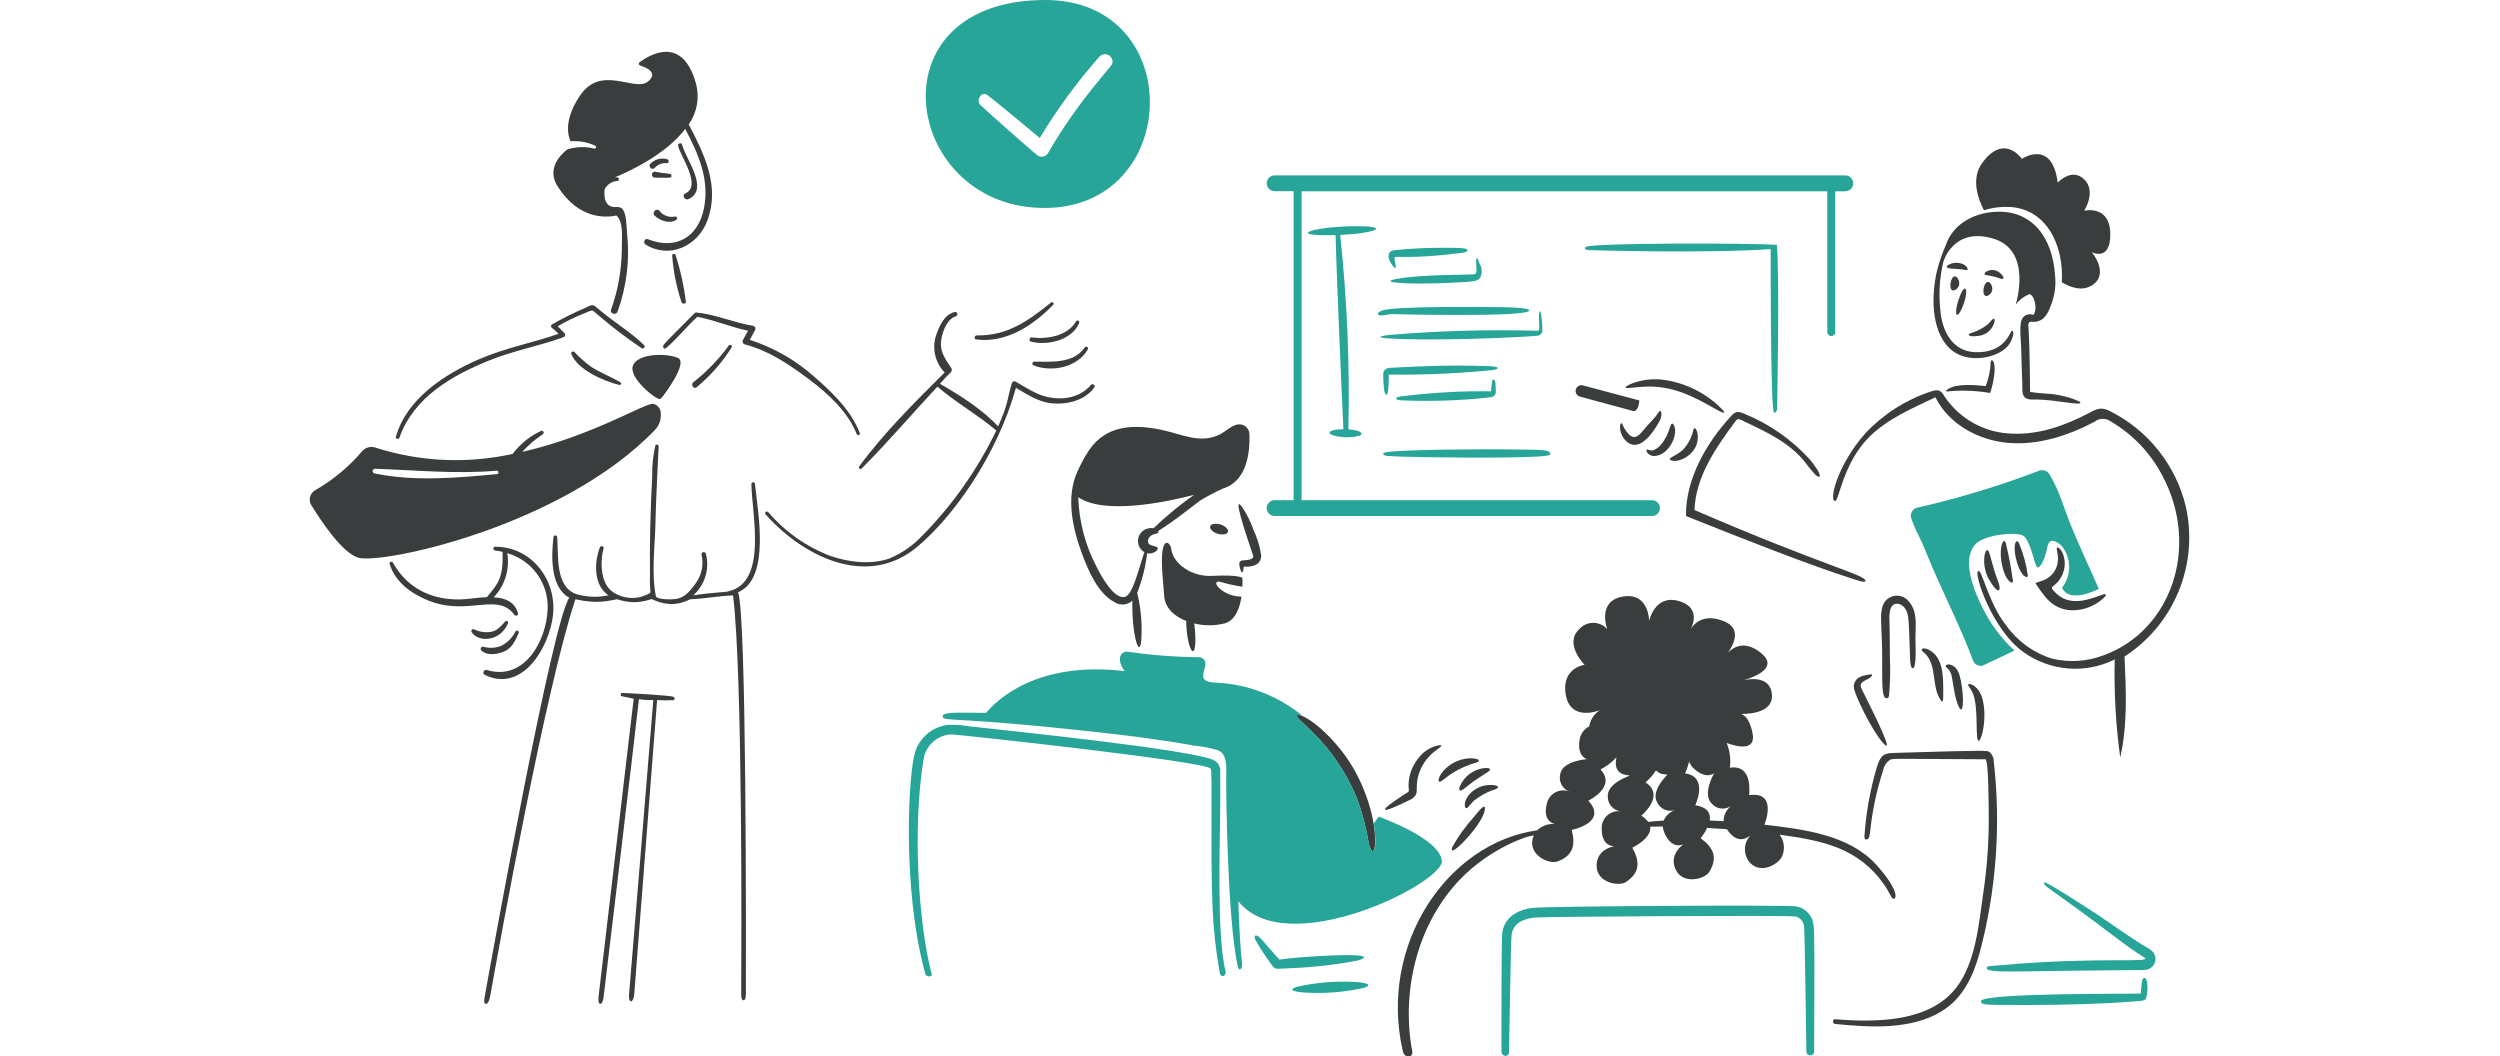 <?xml version="1.0" encoding="UTF-8"?> <svg xmlns="http://www.w3.org/2000/svg" width="452" height="191" viewBox="0 0 452 191" fill="none"><g clip-path="url(#clip0_4617_9400)"><path d="M127.847 39.999C126.151 44.441 121.044 46.923 116.707 44.197C116.239 43.903 116.534 43.015 117.107 43.242C122.198 45.27 126.279 42.877 127.291 37.588C128.292 32.366 126.268 27.84 123.89 23.312C120.282 28.082 113.306 31.187 111.172 32.055C111.334 32.05 111.497 32.056 111.658 32.072C112.023 32.116 111.936 32.766 111.57 32.731C111.085 32.761 110.617 32.922 110.217 33.197C109.816 33.473 109.498 33.852 109.297 34.295C109.124 36.567 109.888 37.608 111.606 37.417C111.883 37.504 112.213 37.453 112.44 37.678C113.343 38.58 113.244 40.956 113.379 42.188C113.886 46.97 113.299 51.804 111.662 56.325C111.402 57.055 110.222 56.742 110.482 55.995C111.743 52.471 112.4 48.758 112.426 45.015C112.426 42.85 112.739 40.01 111.436 38.967C109.558 39.365 104.632 39.715 100.817 33.693C98.872 30.624 101.095 28.194 102.534 27.032C104.116 26.512 105.813 26.452 107.428 26.858C107.492 26.874 107.559 26.866 107.618 26.837C107.677 26.807 107.723 26.757 107.748 26.697C107.773 26.636 107.776 26.568 107.755 26.506C107.735 26.443 107.693 26.39 107.637 26.356C106.234 25.701 104.686 25.42 103.143 25.54C102.604 24.309 102.029 21.549 104.812 17.353C108.695 11.488 114.772 16.78 117.202 14.699C119.023 13.134 116.924 12.218 115.761 11.854C115.697 11.835 115.64 11.799 115.597 11.749C115.553 11.7 115.524 11.639 115.513 11.574C115.502 11.508 115.51 11.441 115.535 11.38C115.56 11.319 115.603 11.267 115.657 11.228C117.524 9.873 123.422 6.334 125.842 15.13C126.171 16.378 126.224 17.683 125.996 18.954C125.768 20.224 125.266 21.43 124.524 22.486C127.396 27.983 130.23 33.757 127.847 39.999Z" fill="#3A3D3D"></path><path d="M123.335 26.176C123.894 28.629 128.342 34.189 124.497 35.993C123.803 36.32 123.213 35.28 123.908 34.97C126.923 33.625 123.061 28.347 122.606 26.367C122.499 25.899 123.225 25.69 123.335 26.176Z" fill="#3A3D3D"></path><path d="M119.22 38.11C119.541 38.532 119.976 38.854 120.474 39.039C120.971 39.223 121.511 39.263 122.03 39.153C122.105 39.134 122.184 39.143 122.253 39.178C122.322 39.213 122.376 39.272 122.405 39.343C122.435 39.414 122.438 39.494 122.413 39.567C122.389 39.64 122.339 39.702 122.273 39.742C121.093 40.576 119.261 39.874 118.352 38.979C117.786 38.418 118.681 37.523 119.22 38.11Z" fill="#3A3D3D"></path><path d="M154.881 78.457C153.277 74.374 149.609 71.081 146.187 68.518C142.685 65.895 138.927 63.364 134.649 62.261C134.57 62.239 134.498 62.2 134.437 62.146C134.375 62.092 134.327 62.025 134.296 61.95C134.264 61.875 134.25 61.794 134.254 61.712C134.258 61.631 134.28 61.551 134.319 61.48C134.625 60.921 134.926 60.353 135.239 59.798C132.15 59.155 129.2 57.872 126.094 57.282C124.53 58.617 121.877 61.823 120.368 62.971C120.072 63.196 119.797 62.781 119.917 62.521C120.181 61.948 120.768 61.51 125.574 56.623C125.623 56.58 125.681 56.547 125.744 56.526C125.806 56.505 125.872 56.496 125.938 56.501C129.391 56.849 132.753 58.368 136.192 58.912C136.27 58.935 136.342 58.975 136.402 59.029C136.462 59.084 136.509 59.151 136.539 59.227C136.57 59.302 136.582 59.383 136.576 59.464C136.57 59.545 136.546 59.623 136.505 59.694C136.185 60.279 135.879 60.855 135.567 61.446C139.942 62.858 143.97 65.18 147.386 68.257C150.545 71.014 153.934 74.288 155.455 78.318C155.585 78.666 155.018 78.805 154.881 78.457Z" fill="#3A3D3D"></path><path d="M138.9 92.597C141.891 96.11 145.715 98.817 150.022 100.472C153.353 101.653 157.414 102.153 160.815 100.975C163.098 100.013 165.15 98.576 166.836 96.76C172.278 91.225 176.769 84.831 180.128 77.835C176.762 74.973 172.84 72.805 169.488 69.909C164.889 74.818 160.544 79.943 155.797 84.705C155.555 84.949 155.123 84.62 155.329 84.341C159.897 78.137 165.358 72.77 170.79 67.343C169.964 66.491 169.38 65.434 169.1 64.281C168.819 63.129 168.851 61.922 169.193 60.786C169.761 59.084 170.67 56.872 172.594 56.415C172.697 56.389 172.805 56.404 172.896 56.456C172.988 56.509 173.055 56.595 173.084 56.696C173.113 56.798 173.102 56.906 173.053 56.999C173.004 57.093 172.92 57.163 172.82 57.196C171.046 57.682 170.095 60.682 170.113 62.295C170.13 63.925 171.106 65.215 171.969 66.493C172.053 66.607 172.096 66.747 172.089 66.889C172.083 67.031 172.029 67.167 171.935 67.274C171.235 67.944 170.57 68.649 169.943 69.388C173.534 71.451 177.629 74.037 180.458 77.089C182.336 72.967 182.07 72.188 182.939 69.283C182.958 69.214 182.994 69.15 183.042 69.096C183.091 69.043 183.151 69.001 183.218 68.974C183.285 68.947 183.357 68.936 183.429 68.942C183.501 68.947 183.571 68.969 183.633 69.006C184.815 69.677 185.99 70.416 187.225 71.017C190.412 72.573 194.813 72.5 197.254 69.578C197.531 69.248 198.121 69.683 197.861 70.047C196.192 72.387 192.95 73.191 190.174 72.926C187.849 72.705 185.68 71.313 183.684 70.117C180.267 82.35 172.367 93.412 165.83 98.876C156.795 106.428 145.25 100.662 138.431 93.013C138.119 92.752 138.603 92.269 138.9 92.597Z" fill="#3A3D3D"></path><path d="M186.895 66.068C186.816 66.045 186.747 65.995 186.702 65.926C186.657 65.857 186.638 65.774 186.648 65.692C186.659 65.611 186.698 65.535 186.759 65.48C186.82 65.425 186.899 65.393 186.982 65.391C190.105 65.374 194.075 65.778 196.109 62.841C196.154 62.769 196.226 62.718 196.309 62.697C196.392 62.677 196.479 62.689 196.553 62.732C196.627 62.774 196.682 62.844 196.706 62.925C196.729 63.007 196.721 63.095 196.681 63.171C194.83 66.4 190.218 67.373 186.895 66.068Z" fill="#3A3D3D"></path><path d="M186.409 61.772C185.991 61.668 186.079 60.955 186.513 61.009C189.33 61.359 192.993 60.761 194.546 58.112C194.77 57.729 195.27 58.058 195.101 58.441C193.741 61.544 189.379 62.523 186.409 61.772Z" fill="#3A3D3D"></path><path d="M100.065 97.122C100.07 97.035 100.108 96.954 100.171 96.894C100.234 96.835 100.317 96.802 100.404 96.802C100.49 96.802 100.574 96.835 100.637 96.894C100.7 96.954 100.738 97.035 100.742 97.122C101.006 100.451 100.309 106.26 104.404 107.477C106.233 107.972 108.154 108.026 110.008 107.634C109.723 107.424 109.456 107.192 109.21 106.939C107.339 104.977 107.531 101.308 108.446 98.978C108.604 98.579 109.246 98.718 109.123 99.169C108.577 101.166 108.579 104.099 109.73 105.916C110.955 107.846 114.096 108.587 116.186 107.807C116.375 107.736 117.655 107.322 117.608 107.043C117.5 106.001 117.471 104.951 117.522 103.904C117.443 98.557 117.567 92.981 117.92 86.019C117.885 84.194 118.072 82.371 118.476 80.591C118.501 80.523 118.548 80.465 118.609 80.428C118.671 80.391 118.744 80.376 118.815 80.386C118.887 80.396 118.952 80.431 119.001 80.484C119.05 80.537 119.079 80.605 119.084 80.677C118.896 85.255 118.601 89.836 118.511 94.433C118.427 98.683 117.742 103.576 118.58 107.79C118.666 108.223 120.089 108.329 120.384 108.345C122.956 108.482 124.028 107.986 125.851 105.361C126.364 104.638 126.718 103.814 126.888 102.943C127.059 102.073 127.042 101.176 126.84 100.313C126.817 100.211 126.835 100.104 126.889 100.015C126.943 99.926 127.03 99.862 127.13 99.835C127.231 99.808 127.338 99.821 127.43 99.871C127.521 99.921 127.59 100.005 127.621 100.104C127.974 101.451 127.946 102.869 127.541 104.201C127.136 105.533 126.369 106.727 125.326 107.649C128.486 107.128 131.321 107.081 131.641 106.919C138.93 105.375 135.876 92.678 135.858 87.509C135.858 87.075 136.462 87.11 136.501 87.509C136.947 92.179 139.415 104.595 133.446 107.076C134.988 110.954 134.882 170.636 134.857 179.699C134.855 180.353 134.737 180.85 134.428 180.848C134.059 180.848 134.007 180.215 134.01 179.699C134.059 171.487 134.281 121.658 132.531 107.649C129.316 107.79 127.831 108.223 124.804 108.345C121.996 109.721 119.916 109.262 117.813 108.314C115.297 109.127 113.703 108.992 111.558 108.345C109.73 108.682 107.95 109.208 104.033 108.345C98.635 124.583 90.224 171.128 88.64 180.026C88.428 181.208 88.053 181.506 87.888 181.506C87.518 181.508 87.481 181.049 87.609 180.333C89.244 171.237 99.933 112.24 102.927 108.063C99.442 106.174 99.683 100.447 100.065 97.122Z" fill="#3A3D3D"></path><path d="M121.964 126.29C121.958 126.151 121.875 126.008 121.737 125.965C120.923 125.717 113.372 125.289 112.506 125.289C112.313 125.289 112.203 125.467 112.211 125.629C112.216 125.744 112.281 125.851 112.419 125.879C113.008 126.002 114.448 126.296 114.57 126.331L108.219 180.197C108.168 180.634 108.157 181.509 108.524 181.51C108.676 181.517 109.013 181.264 109.141 180.197C109.141 180.197 114.879 132.41 115.518 126.415C116.613 126.574 117.164 126.575 118.118 126.574C117.317 136.527 113.731 179.817 113.731 179.817C113.697 180.225 113.724 181.041 114.1 181.041C114.257 181.037 114.592 180.756 114.677 179.667L118.804 126.575C119.781 126.636 120.76 126.642 121.737 126.592C121.902 126.566 121.971 126.43 121.964 126.29Z" fill="#3A3D3D"></path><path d="M131.786 62.446C132.011 62.17 132.477 62.532 132.271 62.828C130.556 65.548 128.418 67.977 125.938 70.024C125.385 70.441 124.81 69.487 125.383 69.085C127.815 67.179 129.97 64.945 131.786 62.446Z" fill="#3A3D3D"></path><path d="M71.019 101.681C73.587 106.337 78.009 108.507 83.287 108.376C84.588 108.344 86.341 108.029 88.041 107.959C89.849 105.664 91.047 104.798 90.858 99.771C90.423 99.67 89.983 99.594 89.539 99.546C89.105 99.495 89.087 98.852 89.539 98.852C96.118 98.852 100.679 104.845 99.984 111.202C99.358 116.909 94.497 125.385 87.63 122.009C87.143 121.769 87.491 120.966 87.994 121.125C94.775 123.217 98.788 115.903 99.013 110.145C99.117 107.88 98.452 105.647 97.126 103.808C95.801 101.969 93.892 100.632 91.711 100.014C91.95 101.443 91.854 102.907 91.429 104.292C91.005 105.677 90.264 106.944 89.265 107.993C91.26 108.097 93.031 108.739 93.654 110.872C93.776 111.29 93.224 111.461 92.995 111.15C89.922 106.969 84.603 111.5 77.361 108.543C74.291 107.291 71.428 105.206 70.437 101.934C70.425 101.862 70.436 101.788 70.471 101.723C70.506 101.659 70.561 101.608 70.629 101.578C70.696 101.549 70.771 101.543 70.842 101.562C70.913 101.58 70.975 101.622 71.019 101.681Z" fill="#3A3D3D"></path><path d="M87.403 116.929C88.486 117.244 89.644 117.177 90.683 116.739C91.774 116.165 92.654 115.26 93.199 114.154C93.245 114.085 93.317 114.035 93.398 114.016C93.48 113.997 93.566 114.01 93.639 114.052C93.711 114.094 93.765 114.162 93.79 114.242C93.814 114.322 93.807 114.409 93.77 114.484C93.116 115.909 92.524 117.283 90.995 117.849C89.765 118.305 88.062 118.596 87.021 117.589C86.961 117.527 86.924 117.447 86.913 117.362C86.903 117.276 86.921 117.19 86.964 117.115C87.007 117.041 87.073 116.983 87.152 116.949C87.231 116.916 87.319 116.909 87.403 116.929Z" fill="#3A3D3D"></path><path d="M85.665 113.756C86.65 114.254 87.77 114.419 88.857 114.225C90.053 113.96 90.575 113.149 91.373 112.348C91.634 112.088 91.964 112.418 91.841 112.712C90.477 115.966 86.54 116.232 85.269 114.291C85.233 114.23 85.215 114.159 85.219 114.088C85.222 114.017 85.247 113.949 85.289 113.892C85.331 113.835 85.389 113.792 85.456 113.767C85.523 113.743 85.595 113.739 85.665 113.756Z" fill="#3A3D3D"></path><path d="M108.551 56.169C111.107 58.314 114.1 60.076 116.464 62.413C116.52 62.476 116.552 62.556 116.555 62.64C116.558 62.724 116.531 62.806 116.479 62.872C116.427 62.938 116.354 62.984 116.272 63.002C116.19 63.019 116.104 63.008 116.03 62.968C113.357 61.172 110.79 59.222 108.344 57.128C106.92 56.02 107.509 55.851 105.619 56.66C103.956 57.309 102.349 58.092 100.813 59.001C101.264 59.366 101.648 59.835 102.065 60.233C102.117 60.288 102.154 60.355 102.173 60.428C102.192 60.501 102.191 60.578 102.172 60.651C102.153 60.724 102.116 60.791 102.064 60.845C102.011 60.9 101.946 60.94 101.874 60.963C97.493 62.554 92.869 63.392 88.514 65.144C81.695 67.885 74.79 71.845 72.22 79.124C72.08 79.522 71.459 79.368 71.578 78.951C73.552 72.073 80.356 67.671 86.553 64.969C91.253 62.92 96.218 62.004 100.989 60.356C100.103 59.385 99.149 59.115 99.842 58.638C101.779 57.52 103.784 56.524 105.845 55.655C107.328 54.885 107.184 55.021 108.551 56.169Z" fill="#3A3D3D"></path><path d="M103.866 63.644C104.76 64.607 105.742 65.484 106.799 66.264C108.5 67.372 110.403 68.081 112.161 69.109C112.215 69.142 112.255 69.194 112.274 69.255C112.294 69.316 112.29 69.382 112.265 69.441C112.24 69.499 112.194 69.547 112.137 69.575C112.079 69.603 112.014 69.61 111.952 69.594C108.984 68.864 104.308 66.749 103.294 63.991C103.138 63.662 103.628 63.415 103.866 63.644Z" fill="#3A3D3D"></path><path d="M122.558 64.705C124.551 65.579 119.817 71.692 119.817 71.692L119.384 72.126C118.95 72.56 113.57 68.379 114.438 66.107C115.306 63.835 120.556 63.828 122.558 64.705Z" fill="#3A3D3D"></path><path d="M118.511 31.052C118.98 31.118 119.431 31.241 119.882 31.295C120.313 31.317 120.742 31.368 121.166 31.45C121.479 31.534 121.513 32.057 121.166 32.109C120.715 32.154 120.262 32.16 119.81 32.127C119.324 32.118 118.839 32.158 118.35 32.109C118.276 32.103 118.205 32.082 118.141 32.047C118.076 32.012 118.02 31.964 117.974 31.907C117.929 31.849 117.896 31.782 117.877 31.712C117.858 31.641 117.854 31.567 117.866 31.494C117.877 31.422 117.903 31.352 117.942 31.29C117.981 31.228 118.032 31.174 118.092 31.133C118.153 31.091 118.221 31.063 118.293 31.049C118.365 31.035 118.44 31.036 118.511 31.052Z" fill="#3A3D3D"></path><path d="M117.609 29.595C117.992 29.195 118.478 28.908 119.014 28.767C119.551 28.626 120.115 28.636 120.646 28.796C121.01 28.936 120.992 29.526 120.541 29.508C120.138 29.462 119.73 29.515 119.352 29.663C118.974 29.812 118.637 30.05 118.373 30.358C117.937 30.894 117.074 30.072 117.609 29.595Z" fill="#3A3D3D"></path><path d="M122.155 46.121C123.028 48.857 123.65 51.667 124.012 54.517C124.051 55.002 123.366 55.022 123.214 54.621C122.306 51.898 121.74 49.072 121.53 46.208C121.493 45.844 122.064 45.792 122.155 46.121Z" fill="#3A3D3D"></path><path d="M57.033 88.603C60.257 86.749 63.134 84.35 65.537 81.512C65.839 81.186 66.232 80.959 66.665 80.86C67.098 80.761 67.551 80.794 67.965 80.956C75.964 83.5 84.494 83.883 92.688 82.067C94.025 80.289 95.776 78.866 97.79 77.921C97.868 77.878 97.96 77.866 98.046 77.89C98.132 77.913 98.206 77.969 98.251 78.046C98.297 78.123 98.31 78.215 98.289 78.302C98.267 78.388 98.213 78.463 98.137 78.51C96.77 79.421 95.517 80.493 94.406 81.703C107.177 78.805 116.825 72.7 118.144 73.011C118.541 73.117 118.891 73.355 119.134 73.687C119.377 74.018 119.499 74.423 119.479 74.833C119.512 75.379 119.428 75.926 119.234 76.437C119.04 76.949 118.739 77.413 118.352 77.799C101.452 95.296 68.64 102.184 64.665 100.8C61.769 99.792 58.14 94.327 56.302 91.365C56.158 91.138 56.063 90.884 56.022 90.619C55.981 90.354 55.995 90.083 56.064 89.824C56.132 89.564 56.254 89.322 56.421 89.112C56.588 88.902 56.796 88.729 57.033 88.603ZM67.686 85.585C74.855 87.099 82.604 86.393 89.828 85.724C90.227 85.686 90.21 85.065 89.81 85.098C82.384 85.742 75.165 85.001 67.773 84.751C67.672 84.756 67.576 84.797 67.502 84.867C67.429 84.936 67.383 85.03 67.373 85.131C67.362 85.232 67.388 85.333 67.445 85.416C67.503 85.499 67.588 85.559 67.686 85.585Z" fill="#3A3D3D"></path><path d="M176.483 61.372C176.066 61.317 176.17 60.635 176.588 60.642C182.144 60.746 185.884 58.006 190.019 54.709C190.298 54.486 190.691 54.826 190.417 55.107C186.803 58.837 181.868 62.086 176.483 61.372Z" fill="#3A3D3D"></path><path d="M220.621 145.957C220.621 145.835 220.621 139.488 220.621 139.604C220.669 139.195 220.598 138.782 220.417 138.412C220.236 138.043 219.952 137.733 219.6 137.521C216.535 135.603 180.894 131.953 175.12 131.308C173.861 131.075 172.578 130.993 171.299 131.064C169.955 131.238 168.69 131.795 167.654 132.668C166.618 133.541 165.855 134.693 165.455 135.987C164.281 139.398 163 160.492 167.294 176.067C167.395 176.676 168.54 176.676 168.458 176.169C166.043 167.068 164.935 149.534 167.008 137.112C167.23 135.924 167.852 134.847 168.769 134.06C169.687 133.272 170.847 132.822 172.055 132.783C172.74 132.748 218.888 137.739 218.888 138.996C219.272 139.073 218.8 155.187 219.236 164.183C219.397 168.095 219.828 171.992 220.524 175.846C220.73 176.928 221.799 176.482 221.566 175.539C219.975 169.103 220.574 152.739 220.621 145.957Z" fill="#26A598"></path><path d="M245.598 173.632C250.923 171.857 233.756 173.038 231.314 173.49C231.214 173.44 228.298 170.04 228.024 169.793C227.125 168.73 226.594 169.077 226.961 169.895C227.909 171.581 228.974 173.199 230.149 174.736C230.557 175.309 230.914 175.15 233.074 175.063C237.279 174.909 241.466 174.431 245.598 173.632Z" fill="#26A598"></path><path d="M243.63 177.494C240.532 177.425 237.436 177.74 234.415 178.433C232.677 178.985 234.026 179.476 237.438 179.516C240.544 179.59 243.647 179.275 246.674 178.577C248.37 178.022 247.001 177.535 243.63 177.494Z" fill="#26A598"></path><path d="M358.364 109.736C355.368 103.625 355.51 100.201 357.159 98.399C358.808 96.597 364.723 96.106 365.843 96.887C366.963 97.668 367.703 101.218 368.132 102.279C368.561 103.34 369.706 101.401 370.155 98.93C370.603 96.46 372.811 98.766 372.811 98.766C373.65 99.836 374.105 101.155 374.105 102.514C374.105 103.873 373.65 105.193 372.811 106.263C374.037 108.898 378.165 107.116 379.473 106.468C377.899 102.994 375.507 97.644 374.487 95.171C373.197 92.047 372.335 88.625 370.523 85.734C370.337 85.432 370.053 85.203 369.717 85.087C369.381 84.972 369.016 84.977 368.684 85.101C361.51 87.849 354.149 90.081 346.657 91.781C346.458 91.823 346.27 91.906 346.104 92.024C345.938 92.142 345.798 92.293 345.693 92.467C345.588 92.641 345.519 92.835 345.491 93.037C345.464 93.238 345.478 93.444 345.532 93.64C345.925 94.8 346.411 95.927 346.984 97.009C347.787 98.661 348.446 100.402 349.17 102.097C351.628 107.883 354.532 113.499 356.709 119.395C356.833 119.739 357.078 120.026 357.397 120.203C357.717 120.379 358.09 120.434 358.447 120.355L364.209 117.618C361.779 115.385 359.796 112.71 358.364 109.736Z" fill="#26A598"></path><path d="M242.445 135.602C237.246 129.11 233.008 128.234 234.966 130.167C236.71 131.712 238.342 133.378 239.85 135.152C242.104 137.925 243.949 141.007 245.327 144.304C246.3 146.982 247.025 149.745 247.492 152.556C247.912 154.326 248.452 154.189 248.576 152.985C248.985 148.992 246.975 141.252 242.445 135.602Z" fill="#3A3D3D"></path><path d="M249.253 147.649L248.374 148.894C249.181 153.84 248.11 155.207 247.496 152.549C247.037 149.736 246.312 146.973 245.33 144.297C243.951 141.001 242.107 137.919 239.854 135.145C238.342 133.373 236.71 131.708 234.97 130.16C234.251 129.45 234.316 128.956 235.522 129.446C231.094 125.807 225.61 123.693 219.884 123.42C216.165 123.375 217.984 121.337 217.943 119.967C217.927 119.651 217.787 119.354 217.554 119.14C217.321 118.926 217.013 118.813 216.696 118.823C212.429 118.783 208.169 118.455 203.946 117.843C203.665 117.788 203.374 117.834 203.123 117.972C202.873 118.111 202.679 118.333 202.576 118.599C202.115 119.882 203.353 121.337 203.353 121.337C187.354 119.436 180.1 126.688 178.281 128.89C177.688 128.869 177.116 128.869 176.585 128.869C173.602 128.869 170.08 128.647 170.455 129.624C170.79 130.498 172.339 129.503 197.753 132.304C203.578 132.946 209.765 133.692 215.775 134.797C217.278 134.929 218.764 135.215 220.209 135.65C221.924 136.349 221.718 138.695 221.701 140.184C221.665 143.532 221.906 165.912 223.765 174.686C223.995 175.771 224.675 175.173 224.561 174.175C224.249 171.4 224.051 167.617 223.887 162.941C232.552 173.93 261.049 159.632 260.69 155.647C260.318 151.531 249.253 147.649 249.253 147.649Z" fill="#26A598"></path><path d="M266.475 147.709C264.986 149.359 263.684 151.167 262.592 153.103C261.496 155.868 268.012 149.221 268.442 146.484C268.675 144.946 267.467 146.509 266.475 147.709Z" fill="#3A3D3D"></path><path d="M256.421 137.111C255.34 138.445 254.723 140.094 254.664 141.81C254.664 143.441 255.059 142.883 253.785 143.709C248.836 146.92 249.295 147.425 255.176 144.486C256.66 143.595 255.901 142.714 256.299 140.768C256.76 138.602 258.051 136.703 259.895 135.477C260.741 134.868 260.857 134.669 260.12 134.747C258.634 135.044 257.314 135.888 256.421 137.111Z" fill="#3A3D3D"></path><path d="M264.881 137.187C260.768 137.928 259.332 141.816 260.467 141.293C260.774 141.149 261.267 140.706 262.04 140.149C263.525 139.13 265.168 138.364 266.904 137.882C268.254 137.392 266.557 136.889 264.881 137.187Z" fill="#3A3D3D"></path><path d="M267.333 139.093C266.541 139.34 265.816 139.764 265.214 140.335C264.612 140.905 264.149 141.605 263.86 142.382C263.716 143.343 264.34 142.946 265.473 141.995C266.629 141.02 268.276 140.086 269.071 139.523C270.072 138.807 268.609 138.673 267.333 139.093Z" fill="#3A3D3D"></path><path d="M268.6 141.992C266.192 142.405 264.739 144.366 264.841 145.646C264.881 146.157 265.107 146.219 265.328 146.035C265.55 145.851 265.839 145.426 266.37 144.87C267.562 143.883 268.937 143.141 270.416 142.685C271.635 142.105 269.96 141.758 268.6 141.992Z" fill="#3A3D3D"></path><path d="M328.001 190.075C328.005 190.17 327.99 190.264 327.956 190.353C327.922 190.442 327.871 190.524 327.805 190.592C327.739 190.661 327.66 190.715 327.573 190.753C327.485 190.79 327.391 190.809 327.296 190.809C327.201 190.809 327.107 190.79 327.019 190.753C326.932 190.715 326.853 190.661 326.787 190.592C326.721 190.524 326.67 190.442 326.636 190.353C326.602 190.264 326.587 190.17 326.591 190.075C326.591 189.953 326.301 168.407 326.182 167.625C326.164 167.183 326.007 166.759 325.731 166.414C325.455 166.068 325.077 165.82 324.65 165.705C323.681 165.444 278.887 165.727 277.529 165.889C275.287 166.156 273.549 166.914 273.28 169.137C273.171 170.025 272.831 189.977 272.83 190.09C272.932 191.193 271.461 191.153 271.46 190.09C271.46 188.28 271.448 170.372 271.582 168.908C271.794 166.616 273.353 164.704 276.895 164.169C279.272 163.803 323.167 163.606 324.648 163.862C325.463 163.974 326.218 164.351 326.797 164.934C327.377 165.517 327.749 166.274 327.856 167.089C328.118 168.5 328.045 174.828 328.001 190.075Z" fill="#26A598"></path><path d="M387.69 173.123C389.359 174.199 379.576 172.916 361.964 174.491C359.94 174.673 359.161 174.613 359.185 175.002C359.235 176.067 364.147 175.533 386.096 175.391C387.454 175.382 388.429 175.497 389.12 174.781C389.312 174.592 389.463 174.365 389.564 174.116C389.665 173.866 389.715 173.598 389.709 173.328C389.703 173.059 389.643 172.793 389.531 172.548C389.419 172.303 389.259 172.083 389.059 171.902C388.564 171.495 387.867 171.178 386.403 170.226C383.774 168.521 381.353 166.8 379.19 165.344C378.908 165.155 369.899 159.278 369.627 159.523C369.196 159.909 370.882 160.94 372.098 161.811C382.532 169.271 382.838 169.997 387.69 173.123Z" fill="#26A598"></path><path d="M367.131 181.699C373.217 181.699 380.636 181.499 385.643 181.067C386.991 180.945 387.737 181.013 388.013 180.515C388.209 179.755 388.291 178.97 388.257 178.186C388.257 176.674 387.404 176.285 387.235 177.635C387.093 178.746 387.071 179.785 387.071 179.637C387.03 179.719 358.158 179.455 358.158 181.005C358.161 181.761 358.814 181.699 367.131 181.699Z" fill="#26A598"></path><path d="M227.998 100.274C227.77 98.729 227.309 97.228 226.629 95.821C226.135 94.371 225.455 92.991 224.606 91.716C222.745 89.083 225.116 96.161 226.568 100.458C226.83 101.235 225.178 101.291 224.749 101.311C223.87 101.363 224.035 102.067 224.177 102.701C224.219 102.843 224.382 103.502 224.627 103.456C224.915 103.401 224.667 102.399 225.015 102.435C225.667 102.503 226.327 102.412 226.936 102.17C227.299 102.016 227.6 101.747 227.792 101.404C227.984 101.06 228.057 100.663 227.998 100.274Z" fill="#3A3D3D"></path><path d="M219.09 104.122C215.575 104.305 212.061 102.017 211.753 99.157C211.448 97.789 209.649 96.645 210.16 103.712L210.487 107.757C210.651 109.984 212.346 111.454 214.471 112.272C214.523 117.09 216.127 119.966 216.127 115.561C216.12 114.611 216.051 113.663 215.922 112.723C217.763 113.173 219.687 113.158 221.521 112.681C223.401 112.089 224.157 109.843 224.464 107.861C221.115 107.929 218.63 104.86 220.581 105.18C221.906 105.58 223.258 105.881 224.627 106.08C224.667 105.14 224.627 104.507 224.627 104.507C224.627 104.507 224.218 103.854 219.09 104.122Z" fill="#3A3D3D"></path><path d="M219.335 94.742C218.658 94.916 218.603 95.473 219.192 95.988C219.508 96.247 219.876 96.434 220.271 96.536C220.666 96.638 221.079 96.653 221.481 96.58C222.155 96.396 222.212 95.849 221.623 95.334C221.306 95.078 220.938 94.892 220.543 94.79C220.148 94.688 219.736 94.672 219.335 94.742Z" fill="#3A3D3D"></path><path d="M217.046 90.455C218.356 89.676 219.707 88.967 221.092 88.33C225.546 87.002 226.016 81.569 225.893 78.462C225.883 78.216 225.823 77.975 225.717 77.752C225.611 77.53 225.461 77.332 225.275 77.169C225.09 77.007 224.873 76.884 224.639 76.808C224.405 76.731 224.157 76.704 223.912 76.726C222.747 76.823 221.565 78.038 220.54 78.544C217.034 80.276 213.817 78.57 210.323 77.789C204.999 76.597 200.022 76.846 196.918 81.363C196.131 82.565 195.441 83.828 194.854 85.139C192.647 89.797 193.897 95.575 195.732 100.399C196.859 103.359 198.545 107.317 201.516 108.876C202.009 109.194 202.594 109.339 203.179 109.288C203.764 109.236 204.315 108.991 204.744 108.59C204.744 108.834 204.723 109.122 204.723 109.407C204.723 115.839 206.399 120.147 206.399 114.105C206.425 111.779 206.157 109.459 205.602 107.2C206.505 104.897 207.109 102.488 207.402 100.031C208.542 100.294 209.839 99.262 209.118 98.887C208.85 98.748 208.265 98.683 208.015 98.522C207.271 98.299 207.342 96.858 208.831 96.541C209.302 96.441 209.562 96.357 209.383 96.031C212.632 93.94 214.157 92.63 217.046 90.455ZM206.723 95.909C206.405 96.136 206.15 96.439 205.98 96.79C205.809 97.141 205.73 97.529 205.748 97.919C205.766 98.309 205.882 98.689 206.084 99.022C206.287 99.356 206.57 99.634 206.907 99.83C205.904 102.695 204.835 107.539 203.392 107.919C201.467 108.428 199.127 104.241 198.244 102.446C196.208 98.567 195.083 94.276 194.954 89.898C199.694 93.126 210.85 90.776 215.877 89.469C213.292 91.291 210.848 93.306 208.566 95.496C207.921 95.394 207.262 95.542 206.723 95.909Z" fill="#3A3D3D"></path><path d="M270.52 61.12C271.81 61.069 276.746 60.844 278.041 60.69C278.224 60.665 278.397 60.589 278.538 60.469C278.679 60.35 278.783 60.193 278.838 60.016C278.917 58.752 278.793 57.483 278.472 56.258C278.045 56.308 278.36 58.365 278.288 59.425C278.262 59.804 278.217 59.816 277.654 59.791C268.867 59.563 260.074 59.816 251.315 60.546C244.866 61.282 257.265 61.644 270.52 61.12Z" fill="#26A598"></path><path d="M249.168 56.875C249.54 57.279 251.007 56.753 251.865 56.793C253.099 56.844 276.501 57.366 276.468 56.139C276.61 55.608 272.728 55.552 270.828 55.53C268.586 55.501 251.946 55.318 249.883 56.139C249.619 56.283 248.888 56.565 249.168 56.875Z" fill="#26A598"></path><path d="M245.388 40.898C237.868 40.898 232.769 42.53 239.87 42.53C240.401 42.53 240.952 42.509 241.483 42.509C241.531 47.174 242.709 74.315 242.893 77.603C239.969 77.603 239.577 78.537 241.851 78.91C243.16 79.153 244.507 79.104 245.795 78.767C246.574 78.444 246.085 77.947 244.692 77.726C244.407 77.679 244.1 77.644 243.793 77.623C244.052 65.893 243.556 54.157 242.307 42.491C248.917 42.15 251.348 40.898 245.388 40.898Z" fill="#26A598"></path><path d="M251.497 66.493C250.434 66.553 250.048 66.903 250.087 67.965C250.131 69.128 250.149 71.376 250.681 71.376C251.068 71.376 251.089 68.946 251.089 67.721C256.941 67.804 262.794 67.572 268.621 67.026C269.352 66.949 270.787 66.904 270.787 66.538C270.787 66.252 269.418 66.214 268.724 66.191C262.855 65.987 257.638 66.151 251.497 66.493Z" fill="#26A598"></path><path d="M269.581 70.742C264.406 70.677 259.231 70.957 254.093 71.581C253.786 71.62 252.606 71.665 252.438 71.968C252.22 72.36 253.48 72.381 253.745 72.397C258.839 72.596 263.94 72.426 269.009 71.89C270.281 71.783 270.506 71.333 270.439 70.541C270.383 69.868 270.521 68.602 269.929 68.602C269.753 68.573 269.581 70.501 269.581 70.742Z" fill="#26A598"></path><path d="M321.257 44.267C316.247 43.933 288.585 43.889 286.807 44.614C286.297 44.822 286.52 45.166 287.236 45.223C287.357 45.223 308.092 45.87 320.138 45.039C320.113 46.244 320.117 72.976 320.69 74.455C320.887 74.96 321.3 74.229 321.3 74.045C321.299 73.927 321.78 50.024 321.257 44.267Z" fill="#26A598"></path><path d="M250.659 82.429C251.79 82.429 250.397 82.527 257.688 82.654C265.984 82.797 280.288 82.838 280.288 82.167C280.288 81.186 278.735 81.353 272.83 81.248C269.754 81.193 251.781 81.232 250.271 81.857C249.72 82.02 250.455 82.429 250.659 82.429Z" fill="#26A598"></path><path d="M266.7 49.537C266.457 49.781 257.49 49.498 252.457 50.436C248.427 51.188 256.469 51.533 264.186 51.028C266.035 50.906 267.05 50.943 267.579 50.252C267.794 49.867 267.904 49.432 267.897 48.991C267.889 48.55 267.766 48.118 267.538 47.74C267.294 47.092 267.029 45.923 266.883 47.229C266.823 47.767 267.167 49.351 266.7 49.537Z" fill="#26A598"></path><path d="M260.651 44.801C257.819 44.798 254.989 44.941 252.172 45.23C250.229 45.431 251.197 47.559 252.151 48.437C252.682 48.692 251.985 46.828 252.13 46.537C252.275 46.246 255.257 46.832 263.002 45.863C263.798 45.763 265.269 45.761 265.31 45.23C265.289 44.779 263.617 44.801 260.651 44.801Z" fill="#26A598"></path><path d="M333.641 31.707H230.451C230.072 31.707 229.708 31.858 229.44 32.126C229.171 32.394 229.021 32.758 229.021 33.137C229.021 33.517 229.171 33.88 229.44 34.148C229.708 34.417 230.072 34.567 230.451 34.567H233.884V90.434H230.451C230.072 90.434 229.708 90.585 229.44 90.853C229.171 91.121 229.021 91.485 229.021 91.865C229.021 92.244 229.171 92.608 229.44 92.876C229.708 93.144 230.072 93.295 230.451 93.295H298.694C299.074 93.295 299.438 93.144 299.706 92.876C299.974 92.608 300.125 92.244 300.125 91.865C300.125 91.485 299.974 91.121 299.706 90.853C299.438 90.585 299.074 90.434 298.694 90.434H235.326V34.587H330.379V60.039C330.379 60.229 330.454 60.411 330.588 60.545C330.722 60.679 330.904 60.755 331.094 60.755C331.284 60.755 331.466 60.679 331.6 60.545C331.734 60.411 331.809 60.229 331.809 60.039V34.587H333.608C333.99 34.59 334.357 34.441 334.63 34.172C334.902 33.904 335.056 33.539 335.059 33.157C335.062 32.775 334.912 32.408 334.644 32.136C334.376 31.864 334.011 31.71 333.629 31.707H333.641Z" fill="#26A598"></path><path d="M361.103 104.673C360.451 103.042 360.006 100.942 359.652 99.934C359.025 98.128 358.013 101.884 359.53 104.612C361.215 107.651 362.125 107.228 361.103 104.673Z" fill="#3A3D3D"></path><path d="M363.943 105.06C363.637 102.786 363.214 100.529 362.676 98.299C362.527 97.79 362.37 97.645 362.144 97.971C361.24 99.287 361.919 103.962 363.33 105.121C363.757 105.472 363.926 105.326 363.943 105.06Z" fill="#3A3D3D"></path><path d="M366.027 104.162C366.421 104.441 366.621 104.346 366.636 104.06C366.36 102.059 365.824 100.101 365.042 98.238C364.634 97.369 364.102 98.037 364.287 99.812C364.414 101.03 365.035 103.458 366.027 104.162Z" fill="#3A3D3D"></path><path d="M371.116 106.06C371.459 105.794 371.781 105.5 372.077 105.182C374.35 102.481 372.955 99.112 371.975 98.969C371.621 98.969 372.15 99.898 372.077 101.257C372.047 102.067 371.776 102.849 371.298 103.504C370.821 104.159 370.158 104.657 369.396 104.933C368.926 105.094 368.457 105.261 367.986 105.421C368.546 106.302 369.16 107.148 369.825 107.953C370.433 108.731 371.217 109.353 372.112 109.769C373.007 110.184 373.989 110.381 374.975 110.343C376.791 110.276 378.535 109.616 379.94 108.464C381.037 107.583 380.961 107.259 380.124 107.524C379.095 107.775 375.279 109.781 372.44 107.83C371.93 107.471 371.471 107.043 371.077 106.56C371.018 106.487 370.99 106.395 370.997 106.302C371.004 106.209 371.047 106.123 371.116 106.06Z" fill="#3A3D3D"></path><path d="M306.362 92.213C306.568 86.181 310.232 80.944 313.759 76.177C314.066 75.763 314.262 75.676 314.759 75.912C319.13 77.983 323.761 80.045 326.631 83.919C327.283 84.8 328.675 86.575 328.947 86.146C329.335 85.839 327.984 83.982 327.231 83.082C323.952 79.477 319.907 76.652 315.393 74.815C314.11 74.233 313.669 74.484 313.002 75.203C308.554 80.008 304.726 86.581 304.829 93.302C315.094 97.412 327.21 102.206 335.357 104.781C335.6 104.859 337.126 105.411 337.256 105.067C337.652 104.025 329.974 102.421 306.362 92.213Z" fill="#3A3D3D"></path><path d="M294.428 70.151C296.5 70.067 300.051 69.064 305.769 71.642C307.854 72.581 309.59 73.664 310.674 74.236C311.757 74.807 311.967 74.701 311.471 74.114C308.523 71.059 304.61 69.118 300.394 68.618C298.475 68.439 296.54 68.727 294.756 69.456C293.693 69.947 293.672 70.185 294.428 70.151Z" fill="#3A3D3D"></path><path d="M299.948 76.318C300.751 74.903 300.299 73.845 299.907 74.499C299.454 75.188 298.926 75.826 298.333 76.399C296.417 78.417 295.653 80.541 293.695 77.481C293.555 77.16 293.398 76.847 293.225 76.542C293.143 76.46 293.007 76.542 292.918 76.889C292.866 77.497 292.973 78.109 293.227 78.663C293.482 79.218 293.875 79.698 294.369 80.056C296.525 81.472 298.675 78.552 299.948 76.318Z" fill="#3A3D3D"></path><path d="M302.704 77.014C302.497 76.505 302.275 76.504 302.132 76.77C301.969 77.036 301.845 77.607 301.523 78.383C301.029 79.561 299.918 81.291 298.662 81.447C298.283 81.495 297.423 80.924 297.722 81.672C297.881 81.949 298.122 82.169 298.41 82.304C298.699 82.439 299.023 82.482 299.337 82.428C301.708 82.176 303.415 78.755 302.704 77.014Z" fill="#3A3D3D"></path><path d="M306.75 80.343C307.372 78.516 306.512 76.847 306.178 77.626C305.892 79.039 305.212 80.342 304.216 81.385C302.915 82.526 301.261 82.861 302.132 83.223C303.32 83.718 305.995 82.563 306.75 80.343Z" fill="#3A3D3D"></path><path d="M352.316 62.817C355.591 66.184 361.889 64.677 363.406 62.02C363.893 61.178 364.284 59.814 363.753 59.814C363.43 59.814 362.632 63.876 357.113 63.674C352.985 63.524 351.142 59.86 350.819 56.158C350.488 53.214 350.668 50.236 351.35 47.354C351.35 47.354 353.107 41.001 360.341 43.125C367.575 45.25 364.448 55.035 364.448 55.035C365.077 54.243 365.891 53.619 366.818 53.216C367.654 52.972 368.533 55.774 367.636 56.934C367.371 56.83 367.084 56.794 366.802 56.83C366.52 56.865 366.251 56.971 366.021 57.138C364.886 58.005 365.364 60.559 365.429 62.919C365.491 65.146 365.545 67.373 365.633 69.456C365.665 70.187 365.496 71.269 366.062 71.825C366.629 72.382 367.717 72.216 368.433 72.234C371.774 72.316 376.052 73.33 376.137 72.826C376.116 72.622 375.935 72.595 375.258 72.294C373.594 71.639 371.834 71.259 370.047 71.171C369.041 71.121 368.039 71.019 367.043 70.865C366.914 57.728 366.595 58.983 366.757 58.507C366.919 58.03 367.207 58.207 367.677 58.201C369.945 58.17 370.502 55.935 371.008 54.646C371.541 53.099 371.729 51.453 371.558 49.825C371.086 42.695 367.309 38.453 361.874 38.284C357.398 38.145 353.149 40.245 351.779 44.375C351.121 45.888 350.588 47.453 350.186 49.053C349.171 53.465 349.15 59.562 352.316 62.817Z" fill="#3A3D3D"></path><path d="M352.377 70.234C351.64 70.657 351.745 70.843 352.195 70.765C354.736 70.523 357.299 70.62 359.816 71.051C360.159 70.021 360.404 68.96 360.547 67.884C360.647 67.2 360.653 66.505 360.566 65.82C360.363 65.002 359.995 64.942 359.913 65.473C359.864 66.957 359.559 68.422 359.014 69.803C357.243 69.607 353.926 69.343 352.377 70.234Z" fill="#3A3D3D"></path><path d="M395.186 91.535C394.294 87.861 392.615 84.425 390.266 81.463C387.916 78.5 384.952 76.083 381.578 74.376C379.94 73.567 379.332 73.812 377.756 74.642C373.444 76.91 368.704 78.624 363.841 78.4C361.402 78.347 359.013 77.706 356.875 76.532C354.738 75.359 352.914 73.688 351.561 71.659C350.984 70.71 350.622 70.231 348.986 70.821C344.522 72.312 340.499 74.889 337.277 78.318C332.086 84.166 330.595 90.778 331.821 90.554C332.476 90.594 333.235 83.632 338.053 78.91C341.366 75.665 345.758 73.824 349.925 71.823C352.316 76.685 357.711 79.626 363.106 80.075C368.501 80.525 373.882 78.786 378.696 76.255C379.113 75.916 379.633 75.728 380.171 75.721C380.708 75.713 381.233 75.887 381.66 76.215C385.626 78.552 388.855 81.956 390.98 86.04C397.85 98.991 392.482 114.059 380.334 118.477C377.346 119.618 374.082 119.825 370.975 119.071C367.591 118.001 364.654 115.847 362.617 112.942C359.449 108.897 358.23 102.525 357.653 103.301C356.793 103.443 360.067 113.835 365.908 117.946C368.273 119.627 371.051 120.634 373.944 120.861C376.837 121.087 379.737 120.525 382.336 119.234C382.199 125.161 382.534 131.09 383.338 136.964C384.685 130.995 384.399 124.81 384.114 118.703C388.517 115.85 391.939 111.716 393.919 106.858C395.899 102 396.341 96.652 395.186 91.535Z" fill="#3A3D3D"></path><path d="M360.148 52.623C360.392 51.892 359.882 50.969 359.433 50.969C358.653 50.969 358.262 53.186 358.964 53.481C359.345 53.645 359.958 53.175 360.148 52.623Z" fill="#3A3D3D"></path><path d="M353.461 49.969C352.681 49.951 352.288 52.186 352.992 52.482C353.379 52.645 353.997 52.178 354.176 51.629C354.408 50.911 353.891 49.98 353.461 49.969Z" fill="#3A3D3D"></path><path d="M361.594 49.35C361.231 49.02 360.762 48.829 360.272 48.81C359.781 48.791 359.3 48.947 358.913 49.248C358.547 49.75 359.225 49.774 359.644 49.821C360.382 49.954 361.106 50.152 361.809 50.413C362.353 50.587 362.437 50.04 361.594 49.35Z" fill="#3A3D3D"></path><path d="M354.908 47.76C354.47 47.569 353.993 47.486 353.516 47.518C353.04 47.55 352.578 47.696 352.17 47.944C351.209 48.812 354.137 48.468 355.338 48.822C356.15 48.947 355.648 48.074 354.908 47.76Z" fill="#3A3D3D"></path><path d="M354.686 55.807C355.98 53.013 355.554 50.733 354.462 53.249C353.254 56.044 353.479 58.417 354.686 55.807Z" fill="#3A3D3D"></path><path d="M357.65 60.732C358.38 60.671 359.069 60.37 359.609 59.875C360.149 59.381 360.51 58.722 360.636 58.001C360.613 57.092 360.027 58.008 359.45 58.593C358.506 59.347 357.423 59.91 356.262 60.248C355.531 60.525 356.057 60.969 357.65 60.732Z" fill="#3A3D3D"></path><path d="M363.085 37.405C369.953 37.6 373.2 44.309 372.771 51.03C374.323 51.95 376.406 52.723 378.206 51.602C381.496 49.554 378.206 45.596 378.206 45.596C378.206 45.596 381.639 47.395 381.537 42.185C381.434 36.976 376.817 38.099 376.817 38.099C376.817 38.099 379.085 34.607 376.817 32.421C374.549 30.236 372.035 33.03 372.035 33.03C371.033 25.023 365.558 28.72 365.558 28.72C364.046 26.738 361.302 25.408 358.368 29.476C356.261 32.399 357.715 36.115 358.696 38.014C360.115 37.569 361.598 37.363 363.085 37.405Z" fill="#3A3D3D"></path><path d="M296.39 72.398L286.194 69.681C286.061 69.645 285.922 69.635 285.786 69.653C285.649 69.67 285.517 69.714 285.398 69.782C285.278 69.851 285.173 69.942 285.089 70.051C285.004 70.16 284.942 70.284 284.906 70.417C284.87 70.549 284.86 70.688 284.877 70.825C284.895 70.961 284.939 71.093 285.007 71.213C285.076 71.332 285.167 71.437 285.276 71.521C285.384 71.606 285.509 71.668 285.642 71.704L295.369 74.339C295.369 74.339 296.247 74.42 296.39 72.398Z" fill="#3A3D3D"></path><path d="M340.689 159.989C341.67 161.399 341.876 162.353 342.304 162.482C342.923 162.668 343.407 160.974 339.239 156.354C334.342 150.927 326.102 149.936 319.01 149.102C319.316 148.326 321.196 143.035 316.23 143.771C316.23 143.771 317.068 138.112 312.757 138.807C312.956 137.291 312.759 135.75 312.184 134.333C313.88 134.967 317.546 135.95 316.864 132.556C316.385 130.168 315.516 129.349 314.82 129.084C316.761 129.084 320.743 128.676 320.357 125.447C320.008 122.507 317.089 122.608 315.311 122.955C317.579 122.281 321.564 120.626 318.376 118.053C315.516 115.738 313.493 116.93 312.43 117.971C313.512 116.439 314.926 113.592 311.633 112.293C307.878 110.812 306.197 112.902 305.707 113.702C306.178 112.762 307.302 109.777 303.582 108.677C299.15 107.366 298.167 112.293 298.167 112.293C298.167 112.293 298.167 107.042 293.406 107.86C288.645 108.677 290.603 113.763 290.603 113.763C290.286 113.401 289.895 113.11 289.457 112.911C289.018 112.711 288.542 112.608 288.06 112.608C287.578 112.608 287.101 112.711 286.663 112.911C286.224 113.11 285.833 113.401 285.516 113.763C282.713 116.398 286.491 120.198 286.491 120.198C286.491 120.198 282.355 120.73 283.058 125.427C283.845 130.679 289.273 128.39 289.273 128.39C288.76 128.715 288.321 129.145 287.987 129.652C287.652 130.159 287.429 130.731 287.331 131.33C286.877 131.562 286.483 131.897 286.181 132.309C285.88 132.72 285.679 133.197 285.595 133.7C285.065 136.765 286.923 137.255 286.923 137.255C286.923 137.255 282.435 137.536 282.08 140.011C281.932 140.652 282.024 141.325 282.341 141.902C282.658 142.479 283.176 142.919 283.796 143.137C283.386 142.966 282.942 142.886 282.497 142.906C282.052 142.925 281.617 143.042 281.223 143.249C280.829 143.456 280.485 143.747 280.216 144.102C279.948 144.457 279.761 144.867 279.669 145.302C278.79 148.673 281.181 148.979 281.181 148.979C280.586 148.926 279.986 149 279.422 149.197C278.859 149.395 278.343 149.71 277.911 150.123C261.768 152.364 249.177 170.723 253.636 190.081C253.937 191.389 255.556 191.287 255.333 190.081C253.3 179.134 256.253 166.934 264.119 158.848C269.245 153.576 275.987 151.066 277.319 151.066C275.857 154.363 279.951 156.332 281.549 155.763C284.392 154.752 284.9 152.839 284.164 150.044C284.164 150.044 290.805 148.757 287.168 144.754C287.168 144.754 292.338 142.318 289.375 139.116C290.46 138.566 291.437 137.823 292.256 136.923C291.499 140.376 294.457 140.081 294.693 140.233C294.693 140.233 290.444 141.601 290.689 144.094C290.694 144.743 290.938 145.367 291.376 145.846C291.814 146.326 292.413 146.627 293.059 146.691C292.619 146.625 292.17 146.657 291.743 146.784C291.317 146.911 290.924 147.131 290.592 147.428C290.26 147.724 289.998 148.09 289.824 148.5C289.65 148.909 289.568 149.352 289.585 149.796C289.565 153.269 291.955 152.983 291.955 152.983C291.955 152.983 288.665 153.391 288.665 156.516C288.665 159.641 292.73 160.315 293.997 159.457C296.509 157.76 296.531 155.802 295.121 153.268C295.121 153.268 298.677 151.593 298.35 149.469C299.045 149.448 299.821 149.427 300.618 149.427C300.668 149.858 300.785 150.279 300.965 150.673C302.4 153.841 304.459 152.593 304.459 152.593C304.459 152.593 301.639 154.35 302.948 157.19C304.257 160.029 308.239 158.946 309.041 157.639C310.613 155.064 309.818 153.254 307.468 151.548C307.934 150.977 308.332 150.353 308.654 149.689C309.838 149.751 311.003 149.833 312.209 149.914C314.369 153.155 316.296 151.068 316.418 151.099C315.828 151.764 315.498 152.619 315.487 153.508C315.476 154.397 315.784 155.26 316.357 155.94C318.447 158.264 321.928 156.041 322.304 154.551C322.522 153.947 322.585 153.298 322.489 152.663C322.393 152.028 322.139 151.427 321.752 150.915C329.534 151.971 336.019 153.277 340.689 159.989ZM296.758 147.468C296.758 147.468 301.171 143.832 297.513 141.462C298.238 140.832 298.871 140.104 299.393 139.298C300.356 140.178 300.945 139.907 301.457 140.074C300.783 140.747 298.532 143.22 299.618 145.078C299.891 145.665 300.373 146.13 300.969 146.382C301.566 146.635 302.235 146.658 302.847 146.446C302.391 146.61 301.972 146.864 301.618 147.194C301.263 147.524 300.979 147.923 300.783 148.366C299.781 148.428 298.862 148.488 298.004 148.591C297.651 148.153 297.23 147.774 296.758 147.468ZM309.119 148.347C309.303 147.121 308.813 145.956 306.504 145.589C306.504 145.589 308.977 140.441 304.665 139.829C304.852 139.418 305.009 138.995 305.136 138.562C305.257 138.274 305.339 137.972 305.379 137.663C305.55 138.147 305.838 138.582 306.217 138.93C308.509 141.049 309.915 139.782 309.915 139.782C309.915 139.782 307.668 143.643 309.528 145.339C309.963 145.819 310.562 146.121 311.208 146.185C311.853 146.249 312.499 146.071 313.021 145.686C312.586 146.006 312.234 146.425 311.992 146.908C311.751 147.39 311.627 147.924 311.632 148.464C311.2 148.468 311.319 148.442 309.119 148.347Z" fill="#3A3D3D"></path><path d="M360.47 137.641C360.474 137.338 360.414 137.038 360.294 136.76C360.174 136.482 359.997 136.233 359.774 136.028C359.267 135.672 360.123 135.598 342.386 136.13C340.733 136.179 340.018 136.426 339.339 138.689C338.125 142.766 337.371 146.965 337.091 151.21C337.005 151.81 337.521 151.941 337.822 151.598C338.341 151.014 337.944 147.18 340.478 139.239C340.619 138.523 341.019 137.883 341.602 137.442C342.237 137.071 341.679 137.212 358.971 137.279C359.543 137.279 359.546 146.124 359.563 146.941C359.625 151.833 359.29 156.722 358.562 161.56C357.784 166.974 357.208 174.037 353.699 178.555C348.899 184.737 339.58 184.89 331.814 184.281C331.263 184.237 331.262 185.084 331.814 185.134C338.019 185.754 345.447 186.242 351.001 182.867C354.928 180.48 356.743 176.494 357.928 172.245C360.93 160.97 361.792 149.233 360.47 137.641Z" fill="#3A3D3D"></path><path d="M340.383 134.25C342.821 137.039 338.755 128.911 337.093 125.588C336.591 124.585 336.222 124.06 336.501 123.608C336.796 123.13 337.557 122.884 337.951 122.633C338.492 122.281 338.751 121.829 338.095 121.939C336.977 122.125 335.973 122.264 335.414 123.185C335.232 123.508 335.148 123.877 335.17 124.247C335.247 125.503 338.358 131.937 340.383 134.25Z" fill="#3A3D3D"></path><path d="M340.26 116.315C340.42 120.441 339.954 126.242 341.017 126.242C341.504 126.242 341.504 125.999 341.568 125.487C341.752 123.265 341.793 121.034 341.69 118.807C341.669 116.58 341.69 114.333 341.608 112.107C341.569 111.066 341.608 108.951 343.181 109.165C343.648 109.252 344.065 109.514 344.346 109.896C345.21 110.984 345.077 111.984 345.347 119.169C345.36 119.512 345.419 120.669 345.756 120.804C346.597 121.14 346.302 116.287 346.308 115.371C346.32 113.33 346.763 110.565 345.123 108.752C344.792 108.326 344.342 108.007 343.831 107.836C343.319 107.665 342.768 107.65 342.247 107.792C341.726 107.934 341.26 108.227 340.906 108.634C340.552 109.042 340.327 109.545 340.259 110.08C339.99 111.146 340.099 112.14 340.26 116.315Z" fill="#3A3D3D"></path><path d="M350.866 126.569C351.411 127.376 351.335 126.127 351.335 125.16C351.335 122.648 351.445 118.958 348.843 117.541C348.578 117.397 347.881 117.088 347.576 117.297C347.164 117.579 347.8 117.906 348.046 118.15C350.291 120.398 349.139 124.017 350.866 126.569Z" fill="#3A3D3D"></path><path d="M352.766 121.872C353.071 122.798 353.301 126.053 354.155 127.795C355.158 129.839 355.098 124.892 354.299 122.117C353.517 119.408 351.176 120.077 351.908 120.647C352.307 120.963 352.605 121.389 352.766 121.872Z" fill="#3A3D3D"></path><path d="M356.935 126.078C357.471 128.027 357.317 131.629 357.467 133.248C357.71 135.847 359.496 130.617 358.467 126.507C357.727 123.548 355.314 123.233 355.934 124.071C356.408 124.66 356.75 125.345 356.935 126.078Z" fill="#3A3D3D"></path><path d="M188.998 4.55874e-06C158.061 0.02 163.044 35.658 186.812 37.518C213.696 39.615 215.357 -0.016 188.998 4.55874e-06ZM201.116 11.453C200.961 12.162 195.008 18.075 189.511 27.638C189.338 27.952 189.046 28.185 188.701 28.285C188.356 28.385 187.985 28.343 187.67 28.17C187.393 28.015 179.932 21.472 177.239 18.983C176.365 18.174 177.491 16.381 178.538 17.201C181.752 19.703 184.845 22.359 187.992 24.949C191.141 19.714 194.763 14.778 198.813 10.203C199.021 9.993 199.292 9.856 199.585 9.814C199.877 9.771 200.176 9.824 200.436 9.966C200.696 10.108 200.902 10.33 201.025 10.599C201.148 10.868 201.18 11.17 201.116 11.459V11.453Z" fill="#26A598"></path></g><defs><clipPath id="clip0_4617_9400"><rect width="452" height="191" rx="4" fill="white"></rect></clipPath></defs></svg> 